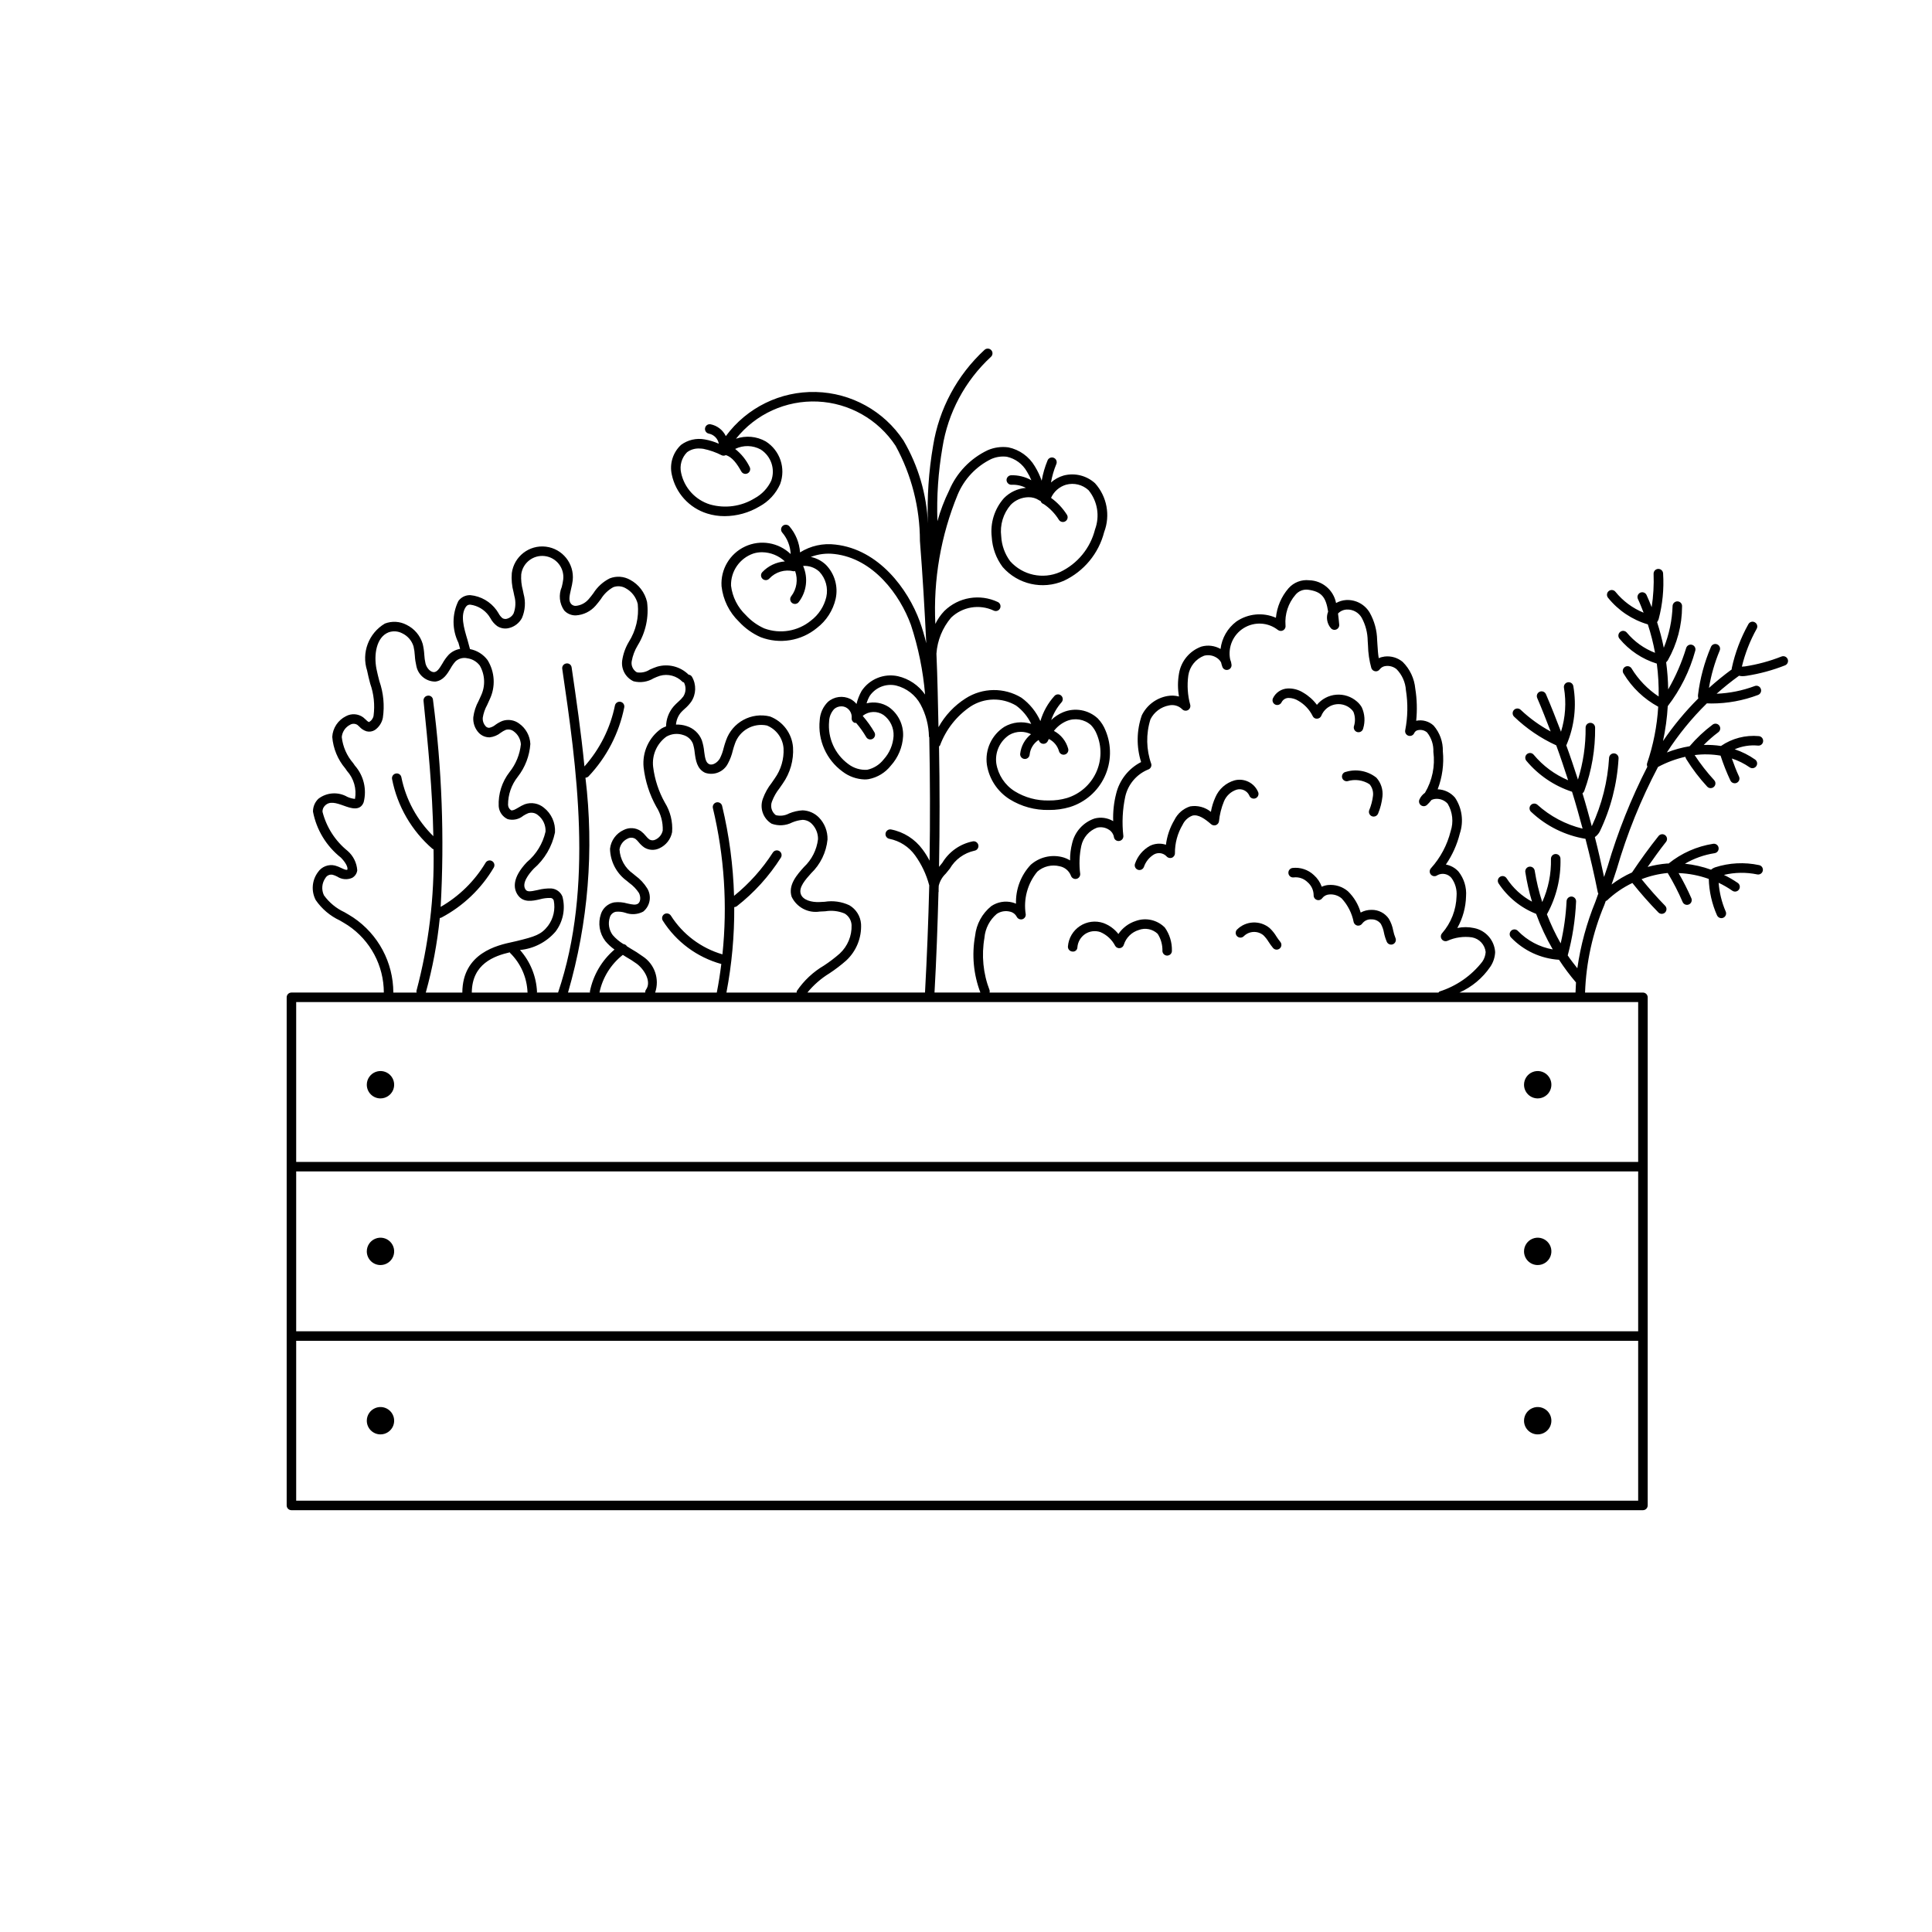 <?xml version="1.0" encoding="UTF-8"?>
<!-- Uploaded to: SVG Repo, www.svgrepo.com, Generator: SVG Repo Mixer Tools -->
<svg fill="#000000" width="800px" height="800px" version="1.1" viewBox="144 144 512 512" xmlns="http://www.w3.org/2000/svg">
 <g>
  <path d="m244.83 435.09c1.465 0 2.789-0.887 3.352-2.238 0.559-1.355 0.25-2.918-0.789-3.953-1.035-1.039-2.594-1.348-3.949-0.785-1.355 0.559-2.238 1.883-2.238 3.348 0 0.965 0.383 1.887 1.062 2.566 0.68 0.68 1.602 1.062 2.562 1.062z"/>
  <path d="m244.83 479.25c1.465 0 2.789-0.883 3.352-2.238 0.559-1.352 0.25-2.914-0.789-3.949-1.035-1.039-2.594-1.348-3.949-0.785-1.355 0.559-2.238 1.883-2.238 3.348 0 0.961 0.383 1.883 1.062 2.566 0.68 0.68 1.602 1.059 2.562 1.059z"/>
  <path d="m244.83 524.13c1.465 0 2.789-0.883 3.352-2.238 0.559-1.355 0.25-2.914-0.789-3.953-1.035-1.035-2.594-1.348-3.949-0.785-1.355 0.562-2.238 1.883-2.238 3.352 0 0.961 0.383 1.883 1.062 2.562 0.68 0.68 1.602 1.062 2.562 1.062z"/>
  <path d="m551.51 435.09c1.465 0 2.789-0.887 3.348-2.238 0.562-1.355 0.254-2.918-0.785-3.953-1.035-1.039-2.598-1.348-3.953-0.785-1.352 0.559-2.238 1.883-2.238 3.348 0 0.965 0.383 1.887 1.062 2.566 0.68 0.68 1.602 1.062 2.566 1.062z"/>
  <path d="m551.51 479.25c1.465 0 2.789-0.883 3.348-2.238 0.562-1.352 0.254-2.914-0.785-3.949-1.035-1.039-2.598-1.348-3.953-0.785-1.352 0.559-2.238 1.883-2.238 3.348 0 0.961 0.383 1.883 1.062 2.566 0.68 0.68 1.602 1.059 2.566 1.059z"/>
  <path d="m551.51 524.13c1.465 0 2.789-0.883 3.348-2.238 0.562-1.355 0.254-2.914-0.785-3.953-1.035-1.035-2.598-1.348-3.953-0.785-1.352 0.562-2.238 1.883-2.238 3.352 0 0.961 0.383 1.883 1.062 2.562 0.68 0.68 1.602 1.062 2.566 1.062z"/>
  <path d="m616.12 317.98c-3.109 1.23-6.348 2.109-9.656 2.621-0.281 0.035-0.566 0.059-0.852 0.066 0.848-3.508 2.168-6.883 3.926-10.031 0.34-0.605 0.125-1.371-0.48-1.711-0.289-0.172-0.637-0.215-0.961-0.125-0.32 0.094-0.594 0.309-0.754 0.605-2.051 3.668-3.543 7.625-4.422 11.734-0.008 0.086-0.004 0.172 0.008 0.258-2.094 1.535-4.109 3.176-6.039 4.914 0.562-3.398 1.516-6.719 2.844-9.895 0.273-0.641-0.02-1.379-0.66-1.652-0.637-0.277-1.379 0.02-1.652 0.66-1.742 4.082-2.902 8.387-3.438 12.793-0.02 0.297 0.012 0.59 0.086 0.871-3.469 3.465-6.602 7.25-9.359 11.301 0.66-3.047 1.082-6.141 1.262-9.254 3.352-4.363 5.824-9.336 7.277-14.645 0.219-0.656-0.133-1.367-0.789-1.59-0.656-0.223-1.367 0.129-1.594 0.781-1.168 3.848-2.773 7.543-4.781 11.023-0.039-2.406-0.219-4.805-0.539-7.191 0.16-0.152 0.309-0.324 0.438-0.512 2.469-4.352 3.769-9.266 3.777-14.27 0.027-0.336-0.078-0.664-0.293-0.922-0.215-0.254-0.523-0.41-0.859-0.438-0.688-0.039-1.285 0.469-1.355 1.152-0.117 3.824-0.91 7.598-2.336 11.148-0.461-2.293-1.051-4.562-1.773-6.785 0.168-0.238 0.305-0.496 0.402-0.77 1.047-3.941 1.449-8.031 1.191-12.102-0.008-0.691-0.57-1.246-1.258-1.246h-0.016c-0.336 0.004-0.652 0.141-0.887 0.379-0.234 0.242-0.363 0.562-0.359 0.898 0.113 2.969-0.059 5.938-0.512 8.875-0.438-1.09-0.855-2.188-1.363-3.25-0.297-0.625-1.051-0.891-1.676-0.594-0.629 0.301-0.895 1.051-0.598 1.68 0.562 1.184 1.027 2.406 1.504 3.625l0.004-0.004c-2.918-1.188-5.488-3.094-7.469-5.543-0.438-0.543-1.23-0.629-1.773-0.195-0.543 0.434-0.629 1.227-0.195 1.77 2.715 3.375 6.394 5.84 10.551 7.062 0.805 2.469 1.445 4.984 1.91 7.535-2.91-1.121-5.484-2.965-7.481-5.356-0.445-0.539-1.238-0.617-1.777-0.172-0.539 0.441-0.617 1.238-0.172 1.773 2.586 3.121 6.027 5.418 9.898 6.617 0.379 2.891 0.543 5.801 0.492 8.715-2.934-1.938-5.398-4.5-7.223-7.504-0.402-0.566-1.188-0.703-1.758-0.301-0.566 0.402-0.703 1.191-0.301 1.758 2.223 3.684 5.387 6.703 9.164 8.754-0.305 5.106-1.297 10.148-2.945 14.992-0.09 0.297-0.062 0.617 0.074 0.895-4.32 8.449-7.84 17.277-10.523 26.375-0.328 1.027-0.641 1.918-0.957 2.859-0.754-3.539-1.535-7.066-2.441-10.574 0.543-0.379 0.988-0.879 1.297-1.461 2.91-6.051 4.602-12.613 4.981-19.316 0.082-0.688-0.41-1.316-1.102-1.398-0.691-0.078-1.316 0.414-1.398 1.105-0.367 6.297-1.922 12.473-4.59 18.191-0.789-2.918-1.574-5.836-2.465-8.719v-0.004c0.215-0.148 0.379-0.359 0.469-0.605 1.977-5.387 2.949-11.09 2.879-16.824-0.012-0.691-0.57-1.246-1.262-1.246h-0.016c-0.332 0.004-0.652 0.141-0.887 0.379-0.23 0.238-0.359 0.562-0.355 0.895 0.051 4.668-0.637 9.316-2.027 13.773-0.992-3.055-2.004-6.106-3.109-9.121 0.023-0.043 0.07-0.062 0.09-0.105h-0.004c2.086-4.906 2.707-10.309 1.793-15.562-0.129-0.68-0.781-1.129-1.461-1.004-0.68 0.121-1.133 0.766-1.02 1.449 0.66 3.891 0.391 7.887-0.781 11.656-1.281-3.336-2.574-6.668-3.992-9.945-0.277-0.641-1.02-0.934-1.656-0.656-0.641 0.277-0.934 1.02-0.656 1.66 1.266 2.922 2.41 5.902 3.562 8.875h0.004c-2.891-1.559-5.559-3.488-7.945-5.742-0.5-0.484-1.297-0.469-1.781 0.031-0.48 0.5-0.469 1.297 0.031 1.781 3.266 3.148 7.043 5.719 11.168 7.602 1.133 3.055 2.137 6.152 3.152 9.246-3.539-1.488-6.668-3.809-9.125-6.758-0.441-0.539-1.234-0.617-1.77-0.176-0.539 0.438-0.617 1.23-0.18 1.77 3.188 3.824 7.383 6.672 12.113 8.215 1.016 3.234 1.91 6.508 2.797 9.781-4.481-1.086-8.617-3.281-12.031-6.379-0.547-0.43-1.34-0.328-1.766 0.219-0.426 0.551-0.328 1.34 0.223 1.77 3.969 3.727 8.961 6.195 14.336 7.086 1.223 4.723 2.336 9.473 3.281 14.254 0.02 0.09 0.098 0.141 0.133 0.219-0.262 0.727-0.531 1.492-0.781 2.184-2.316 5.664-3.926 11.59-4.789 17.648-0.871-1.121-1.762-2.219-2.547-3.406 1.258-4.668 2-9.461 2.215-14.293 0.027-0.695-0.512-1.281-1.207-1.312-0.688-0.012-1.266 0.52-1.312 1.207-0.184 3.773-0.707 7.527-1.562 11.211-1.414-2.484-2.637-5.074-3.664-7.742 0.023-0.035 0.062-0.051 0.082-0.086 2.453-4.481 3.668-9.531 3.523-14.637-0.02-0.68-0.578-1.223-1.258-1.223h-0.035c-0.336 0.008-0.652 0.148-0.879 0.391-0.23 0.242-0.355 0.566-0.348 0.902 0.098 3.938-0.691 7.848-2.309 11.438-0.879-2.715-1.547-5.492-1.996-8.309-0.047-0.332-0.227-0.633-0.496-0.832-0.27-0.199-0.609-0.285-0.941-0.234-0.332 0.051-0.629 0.234-0.828 0.508-0.195 0.27-0.277 0.609-0.223 0.941 0.406 2.644 1 5.258 1.773 7.82-2.731-1.477-5.047-3.609-6.742-6.207-0.379-0.582-1.156-0.75-1.742-0.371-0.586 0.375-0.75 1.156-0.375 1.738 2.406 3.652 5.883 6.473 9.949 8.074 1.195 3.266 2.668 6.418 4.41 9.426-3.519-0.621-6.754-2.34-9.238-4.906-0.227-0.246-0.547-0.391-0.879-0.398-0.336-0.012-0.66 0.113-0.902 0.344-0.246 0.23-0.387 0.547-0.395 0.883-0.008 0.336 0.117 0.66 0.348 0.902 3.348 3.504 7.894 5.617 12.73 5.918 1.367 2.098 2.867 4.106 4.496 6.004-0.059 0.855-0.098 1.754-0.129 2.68h-30.758c3.316-1.477 6.156-3.852 8.195-6.859 0.766-1.141 1.207-2.473 1.266-3.848-0.191-3.144-2.481-5.766-5.574-6.379-1.465-0.32-2.981-0.328-4.449-0.02 1.441-2.574 2.238-5.461 2.312-8.41 0.18-2.352-0.531-4.688-1.996-6.539-0.879-0.973-2.059-1.629-3.348-1.867 1.715-2.504 2.969-5.289 3.699-8.234 1.062-3.188 0.594-6.688-1.27-9.484-1.152-1.359-2.824-2.168-4.606-2.219 1.234-3.211 1.703-6.668 1.371-10.09 0.062-2.488-0.805-4.91-2.434-6.789-1.242-1.16-2.969-1.637-4.629-1.285 0.289-2.836 0.211-5.699-0.242-8.516-0.246-2.68-1.426-5.184-3.332-7.082-1.336-1.117-3.078-1.633-4.809-1.422-0.535 0.066-1.055 0.211-1.543 0.434-0.188-1.133-0.262-2.316-0.34-3.543l-0.082-1.25c-0.043-2.555-0.723-5.055-1.977-7.281-1.301-2.203-3.723-3.488-6.273-3.336-0.93 0.062-1.828 0.336-2.637 0.793-0.664-3.43-3.621-5.941-7.117-6.035-2.055-0.223-4.09 0.559-5.465 2.106-1.91 2.195-3.086 4.938-3.359 7.836-3.43-1.5-7.394-1.125-10.48 0.996-2.332 1.75-3.844 4.375-4.191 7.269-1.539-0.883-3.367-1.109-5.074-0.629-3.129 1.129-5.402 3.863-5.941 7.148-0.359 2.012-0.359 4.074 0 6.086-1-0.27-2.047-0.316-3.066-0.133-2.953 0.523-5.481 2.43-6.793 5.125-1.391 4-1.453 8.34-0.184 12.375-3.328 1.703-5.746 4.777-6.617 8.414-0.605 2.367-0.867 4.805-0.777 7.246-1.492-0.895-3.285-1.145-4.969-0.691-2.965 1.012-5.199 3.484-5.91 6.539-0.383 1.484-0.57 3.019-0.551 4.555-0.664-0.41-1.391-0.711-2.148-0.895-2.93-0.711-6.019 0.055-8.277 2.051-2.617 2.789-4.019 6.5-3.906 10.32-0.309-0.141-0.633-0.254-0.965-0.34-1.91-0.484-3.941-0.133-5.578 0.973-2.426 1.953-3.969 4.797-4.297 7.894-0.906 5.039-0.422 10.23 1.402 15.016h-12.156c0.5-8.84 0.816-17.711 1.051-26.59 0-0.051 0.047-0.09 0.039-0.141h0.004c-0.016-0.242-0.02-0.48-0.008-0.723 0.008-0.289 0.027-0.574 0.035-0.859 0.301-1.223 0.945-2.328 1.855-3.195 0.34-0.402 0.699-0.836 1.082-1.328 1.41-2.422 3.766-4.141 6.5-4.746 0.688-0.098 1.168-0.734 1.074-1.422-0.109-0.688-0.742-1.164-1.43-1.074-3.394 0.66-6.352 2.731-8.133 5.699-0.309 0.391-0.594 0.734-0.871 1.07 0.199-10.633 0.199-21.273 0-31.922 0.082-0.098 0.207-0.137 0.258-0.258 1.555-4.203 4.391-7.812 8.102-10.324 3.648-2.356 8.316-2.453 12.055-0.246 1.723 1.262 3.102 2.934 4.012 4.867-2.367-0.766-4.949-0.488-7.102 0.758-3.371 2.148-5.188 6.062-4.644 10.027 0.586 3.785 2.781 7.129 6.019 9.176 3.113 1.934 6.723 2.922 10.391 2.844h0.035c1.879 0.023 3.754-0.238 5.559-0.777 4.059-1.262 7.402-4.18 9.199-8.031 1.801-3.852 1.895-8.285 0.258-12.211-0.469-1.207-1.172-2.309-2.074-3.242-2.481-2.301-6.078-2.941-9.203-1.637-1.164 0.492-2.227 1.191-3.141 2.066 0.605-1.723 1.531-3.316 2.731-4.691 0.473-0.512 0.438-1.309-0.078-1.781-0.512-0.469-1.309-0.434-1.781 0.078-1.734 1.918-3.012 4.199-3.734 6.68-1.105-2.477-2.84-4.621-5.035-6.211-4.555-2.758-10.277-2.688-14.762 0.176-2.996 1.902-5.469 4.523-7.195 7.625l-0.016-0.125c-0.148-6.449-0.254-12.902-0.543-19.344v0.004c0.246-3.519 1.609-6.863 3.891-9.551 3.012-2.891 7.488-3.637 11.273-1.875 0.621 0.309 1.379 0.059 1.688-0.566 0.309-0.621 0.055-1.375-0.566-1.688-4.754-2.262-10.418-1.324-14.184 2.359-0.973 1.016-1.777 2.176-2.391 3.438-0.566-11.715 1.453-23.41 5.918-34.258 1.719-4.125 4.879-7.481 8.891-9.441 1.305-0.574 2.738-0.785 4.152-0.605 2.238 0.5 4.164 1.922 5.297 3.918 0.461 0.734 0.859 1.504 1.188 2.305-1.641-0.922-3.508-1.379-5.391-1.316-0.695 0.047-1.223 0.645-1.184 1.336 0.062 0.688 0.648 1.207 1.34 1.184 1.312-0.07 2.621 0.215 3.789 0.82-2.211 0.176-4.281 1.152-5.832 2.742-2.488 2.816-3.66 6.562-3.219 10.297 0.16 2.875 1.168 5.641 2.898 7.945 4.035 4.609 10.59 6.082 16.207 3.641 5.312-2.492 9.234-7.231 10.688-12.914 1.676-4.422 0.746-9.406-2.41-12.926-2.25-2.055-5.391-2.832-8.336-2.055-1.238 0.359-2.383 0.988-3.352 1.844 0.293-1.672 0.77-3.309 1.418-4.875 0.273-0.641-0.02-1.379-0.66-1.656-0.637-0.273-1.379 0.023-1.652 0.66-0.723 1.738-1.246 3.547-1.57 5.402-0.461-1.324-1.062-2.598-1.797-3.793-1.52-2.602-4.074-4.434-7.023-5.047-1.871-0.254-3.773 0.008-5.5 0.762-4.59 2.184-8.215 5.973-10.195 10.652-1.285 2.617-2.328 5.348-3.117 8.156-0.223-6.535 0.223-13.07 1.332-19.512 1.457-9.215 5.969-17.672 12.816-24.012 0.258-0.211 0.418-0.52 0.445-0.855 0.031-0.332-0.074-0.664-0.293-0.918-0.215-0.258-0.523-0.414-0.859-0.441-0.332-0.027-0.664 0.082-0.918 0.297-7.289 6.707-12.102 15.676-13.664 25.457-1.172 6.805-1.633 13.715-1.375 20.617-0.328-7.754-2.547-15.305-6.465-22-5.176-7.832-13.852-12.641-23.234-12.875-9.383-0.234-18.289 4.133-23.852 11.695-0.789-1.637-2.305-2.801-4.09-3.144-0.684-0.098-1.316 0.371-1.422 1.055s0.359 1.32 1.039 1.434c1.332 0.273 2.363 1.332 2.609 2.668-1.195-0.527-2.445-0.91-3.731-1.137-2.199-0.41-4.473 0.113-6.273 1.445-2.152 1.996-3.086 4.981-2.461 7.848 1.016 4.902 4.613 8.867 9.395 10.348 1.5 0.469 3.062 0.699 4.633 0.691 3.238-0.016 6.41-0.898 9.191-2.555 2.441-1.312 4.371-3.398 5.496-5.93 1.562-4.199-0.023-8.918-3.805-11.316-2.406-1.363-5.281-1.625-7.894-0.715 5.219-6.559 13.258-10.223 21.629-9.852 8.371 0.371 16.059 4.734 20.672 11.727 4.227 7.734 6.445 16.402 6.449 25.215 0.711 9.012 1.242 18.055 1.68 27.109-0.465-1.949-1.035-3.875-1.711-5.762-3.144-8.605-10.883-19.109-22.367-20.387-3.269-0.414-6.582 0.32-9.375 2.074-0.168-2.547-1.156-4.969-2.816-6.906-0.457-0.523-1.254-0.578-1.777-0.125-0.523 0.457-0.578 1.254-0.121 1.777 1.359 1.59 2.144 3.598 2.227 5.688-3.231-3.09-8.023-3.883-12.074-1.996s-6.531 6.062-6.242 10.523c0.395 3.578 2.031 6.906 4.625 9.402 1.617 1.75 3.574 3.152 5.758 4.113 2.473 0.941 5.152 1.215 7.769 0.785 2.613-0.426 5.066-1.539 7.113-3.223 2.508-1.914 4.266-4.648 4.973-7.723 0.715-3.238-0.242-6.621-2.555-9.004-1.117-1.07-2.516-1.801-4.031-2.106 1.988-0.766 4.133-1.035 6.25-0.781 10.336 1.156 17.383 10.824 20.27 18.754h0.004c1.973 5.996 3.238 12.199 3.766 18.492-1.719-2.457-4.285-4.191-7.207-4.863-3.699-0.797-7.512 0.75-9.613 3.902-0.609 1.082-1.066 2.246-1.352 3.457-0.449-0.547-1.004-0.996-1.629-1.324-1.961-0.965-4.309-0.66-5.953 0.777-1.301 1.289-2.074 3.019-2.172 4.848-0.551 5.301 1.762 10.5 6.074 13.637 1.676 1.277 3.715 2 5.824 2.066 0.352 0.004 0.703-0.023 1.051-0.078 2.336-0.438 4.434-1.711 5.902-3.582 1.938-2.148 3.086-4.894 3.246-7.781 0.141-3.066-1.293-5.988-3.801-7.754-1.734-1.133-3.867-1.484-5.879-0.973 0.199-0.695 0.48-1.359 0.844-1.984 1.547-2.25 4.301-3.332 6.965-2.742 2.769 0.688 5.125 2.504 6.492 5.008 1.414 2.629 2.18 5.562 2.231 8.547 0.004 0.066 0.07 0.098 0.086 0.16 0.219 10.906 0.242 21.809 0.078 32.707-0.527-1.031-1.145-2.019-1.84-2.949-2.019-2.769-5.012-4.676-8.379-5.328-0.688-0.109-1.336 0.355-1.445 1.043-0.113 0.688 0.355 1.336 1.043 1.445 2.731 0.551 5.156 2.117 6.781 4.379 1.715 2.379 2.981 5.051 3.731 7.883l0.023 0.031v0.062c-0.23 9.48-0.605 18.938-1.125 28.379h-31.164c1.641-2.008 3.609-3.727 5.82-5.082 1.559-1.027 3.043-2.156 4.445-3.387 2.691-2.488 4.137-6.043 3.949-9.707-0.148-2.055-1.301-3.906-3.082-4.949-2.039-0.965-4.328-1.289-6.555-0.93-0.469 0.031-0.93 0.055-1.391 0.07-2.016 0.09-4.414-0.477-4.953-2.168-0.566-1.762 1.266-3.797 2.731-5.434h-0.004c2.484-2.375 4.035-5.562 4.371-8.984 0.051-2.16-0.762-4.25-2.262-5.805-1.148-1.172-2.699-1.855-4.34-1.914-1.234 0.07-2.449 0.352-3.59 0.828-1.074 0.586-2.328 0.746-3.516 0.445-1.117-0.848-1.527-2.34-1-3.641 0.469-1.25 1.133-2.418 1.965-3.465 0.297-0.418 0.59-0.832 0.871-1.254 1.977-2.801 2.938-6.191 2.731-9.613-0.289-3.672-2.66-6.852-6.098-8.172-4.93-1.215-9.977 1.52-11.648 6.312-0.254 0.664-0.449 1.359-0.641 2.047-0.223 0.973-0.566 1.914-1.023 2.805-0.605 1.035-1.918 1.895-2.82 1.465-0.871-0.398-1.078-1.523-1.32-3.34h0.004c-0.098-1.023-0.309-2.031-0.629-3.008-0.707-1.797-2.195-3.176-4.043-3.746-0.906-0.297-1.852-0.426-2.805-0.391 0.098-1.164 0.547-2.269 1.289-3.172 0.32-0.355 0.664-0.688 1.023-1.004 0.645-0.547 1.219-1.172 1.715-1.855 1.34-1.992 1.418-4.574 0.207-6.648-0.195-0.312-0.523-0.516-0.895-0.555-2.191-2.164-5.383-2.969-8.34-2.106-0.66 0.223-1.309 0.48-1.941 0.773-1.008 0.656-2.219 0.914-3.406 0.727-1.016-0.582-1.57-1.734-1.391-2.891 0.262-1.512 0.809-2.961 1.605-4.266 2.117-3.438 2.988-7.496 2.473-11.496-0.574-2.504-2.203-4.641-4.469-5.859-1.652-0.941-3.641-1.086-5.41-0.398-1.789 0.891-3.297 2.262-4.356 3.957-0.414 0.551-0.828 1.102-1.277 1.605l-0.004-0.004c-0.855 0.996-2.062 1.617-3.367 1.734h-0.008c-0.457 0.023-0.902-0.16-1.215-0.496-0.719-0.793-0.496-2.016-0.043-3.945v-0.004c0.199-0.766 0.348-1.543 0.449-2.324 0.461-4.422-2.715-8.398-7.129-8.922-4.414-0.523-8.434 2.598-9.016 7.008-0.137 1.703 0.02 3.418 0.469 5.066l0.195 0.949c0.445 1.559 0.371 3.219-0.211 4.727-0.363 0.664-0.984 1.152-1.711 1.352-0.41 0.121-0.852 0.066-1.215-0.148-0.441-0.367-0.801-0.82-1.059-1.336-0.164-0.266-0.324-0.531-0.508-0.781-1.629-2.254-4.144-3.707-6.914-3.984h-0.031 0.004c-1.254-0.047-2.449 0.535-3.18 1.555-1.707 3.496-1.699 7.59 0.023 11.078 0.164 0.547 0.289 1.066 0.438 1.602l0.004 0.004c-1.137 0.188-2.184 0.723-3.004 1.527-0.66 0.711-1.227 1.504-1.691 2.356-0.812 1.348-1.363 2.176-2.184 2.277-1 0.035-1.965-1.066-2.281-2.25h-0.004c-0.18-0.781-0.289-1.578-0.332-2.379-0.055-0.961-0.195-1.91-0.418-2.844-0.652-2.211-2.203-4.047-4.273-5.059-1.781-0.938-3.879-1.059-5.754-0.34-4.293 2.539-6.25 7.715-4.711 12.457 0.223 1.145 0.516 2.293 0.816 3.438v0.004c0.973 2.738 1.277 5.664 0.898 8.543-0.133 0.723-0.59 1.34-1.242 1.668-0.289-0.145-0.547-0.344-0.758-0.59-0.234-0.234-0.484-0.457-0.746-0.664-1.34-0.977-3.121-1.098-4.574-0.305-2.106 1.043-3.492 3.133-3.629 5.477 0.246 3.09 1.461 6.023 3.469 8.383l0.43 0.629c1.82 2.016 2.606 4.758 2.129 7.43-0.703-0.07-1.391-0.254-2.035-0.547-2.418-1.395-5.441-1.199-7.656 0.5-0.934 0.887-1.453 2.125-1.441 3.414 0.914 4.812 3.535 9.133 7.375 12.172 1.254 1.266 1.93 2.547 1.738 3.207-0.305 0.172-0.832-0.074-1.617-0.441h-0.004c-0.527-0.27-1.082-0.484-1.652-0.645-1.742-0.426-3.559 0.285-4.551 1.781-1.582 2.144-1.797 5.008-0.562 7.367 1.609 2.336 3.809 4.199 6.379 5.398 0.738 0.434 1.477 0.859 2.18 1.32 5.926 3.981 9.48 10.648 9.488 17.789h-24.484c-0.695 0-1.262 0.566-1.262 1.258v134.66c0 0.695 0.566 1.262 1.262 1.262h358.16c0.695 0 1.258-0.566 1.262-1.262v-134.65c-0.004-0.695-0.566-1.262-1.262-1.262h-15.34c0.281-7.988 2.012-15.855 5.113-23.223 0.121-0.332 0.254-0.711 0.375-1.051 0.102-0.055 0.227-0.043 0.312-0.125 1.988-1.895 4.266-3.461 6.742-4.644 2.16 2.715 4.457 5.32 6.887 7.805 0.234 0.242 0.562 0.379 0.898 0.379 0.508 0 0.965-0.305 1.16-0.773 0.199-0.465 0.094-1.004-0.258-1.367-2.188-2.231-4.273-4.609-6.254-7.051 2.223-0.863 4.555-1.414 6.93-1.641 1.492 2.469 2.812 5.035 3.953 7.684 0.273 0.637 1.016 0.934 1.652 0.656 0.641-0.273 0.934-1.012 0.66-1.652-1-2.281-2.125-4.508-3.379-6.66 2.727 0.098 5.426 0.621 7.996 1.547 0.094 3.328 0.836 6.606 2.188 9.652 0.203 0.449 0.652 0.742 1.145 0.742 0.18 0 0.355-0.039 0.52-0.113 0.305-0.137 0.543-0.391 0.66-0.703 0.117-0.309 0.105-0.656-0.031-0.961-1.039-2.41-1.668-4.981-1.867-7.598 1.266 0.602 2.481 1.305 3.629 2.106 0.566 0.398 1.348 0.262 1.75-0.305 0.398-0.562 0.27-1.348-0.293-1.75-1.172-0.805-2.402-1.52-3.684-2.137 2.891-0.691 5.894-0.734 8.805-0.133 0.68 0.148 1.348-0.285 1.496-0.965 0.145-0.676-0.285-1.348-0.965-1.492-3.894-0.84-7.941-0.633-11.727 0.602-0.375 0.133-0.723 0.34-1.023 0.605-2.234-0.805-4.559-1.336-6.922-1.582 2.422-1.414 5.086-2.363 7.859-2.789 0.332-0.051 0.633-0.23 0.832-0.5 0.199-0.27 0.281-0.609 0.23-0.941-0.051-0.332-0.23-0.629-0.504-0.828-0.273-0.195-0.613-0.277-0.945-0.223-4.32 0.676-8.391 2.481-11.797 5.227-0.129 0.008-0.258-0.016-0.387-0.004-1.75 0.141-3.481 0.449-5.172 0.91 1.586-2.238 3.16-4.492 4.863-6.625 0.438-0.543 0.348-1.336-0.195-1.77-0.543-0.434-1.336-0.348-1.77 0.195-2.477 3.098-4.82 6.356-7.035 9.656-1.918 0.863-3.738 1.938-5.418 3.203 0.449-1.301 0.902-2.613 1.367-4.078v0.004c2.723-9.371 6.387-18.445 10.934-27.078 2.277-1.219 4.711-2.125 7.231-2.699 0.078 0.238 0.18 0.469 0.305 0.684 1.598 2.578 3.441 4.996 5.5 7.223 0.238 0.258 0.574 0.406 0.926 0.402 0.5 0 0.953-0.297 1.156-0.754 0.199-0.461 0.109-0.992-0.23-1.359-1.906-2.07-3.637-4.297-5.18-6.648 2.285-0.293 4.602-0.242 6.871 0.148 0.73 2.254 1.605 4.461 2.613 6.606 0.207 0.441 0.648 0.719 1.137 0.719 0.188 0 0.371-0.039 0.539-0.121 0.305-0.145 0.535-0.402 0.648-0.715 0.109-0.316 0.094-0.664-0.051-0.965-0.73-1.543-1.312-3.16-1.898-4.766 1.68 0.543 3.269 1.332 4.723 2.34 0.562 0.398 1.344 0.266 1.746-0.297 0.402-0.559 0.277-1.34-0.281-1.75-1.664-1.176-3.496-2.098-5.43-2.734 1.938-0.84 4.051-1.176 6.152-0.98 0.336 0.043 0.672-0.055 0.934-0.266 0.262-0.215 0.422-0.523 0.449-0.859 0.07-0.691-0.434-1.309-1.125-1.383-3.551-0.332-7.106 0.59-10.047 2.609-1.508-0.23-3.035-0.32-4.562-0.273 1.199-1.215 2.488-2.34 3.852-3.363 0.562-0.414 0.68-1.203 0.266-1.762-0.41-0.559-1.199-0.68-1.758-0.266-2.242 1.68-4.293 3.602-6.106 5.734-2.062 0.34-4.086 0.895-6.031 1.652 3.039-4.719 6.594-9.082 10.602-13.016 0.414 0.016 0.828 0.035 1.238 0.035 4.211-0.004 8.391-0.77 12.328-2.262 0.312-0.121 0.566-0.359 0.703-0.664 0.137-0.305 0.145-0.648 0.027-0.961-0.113-0.316-0.352-0.57-0.66-0.711-0.305-0.137-0.652-0.145-0.965-0.02-3.234 1.211-6.641 1.895-10.09 2.035 1.898-1.691 3.883-3.281 5.941-4.769 0.27 0.062 0.547 0.102 0.824 0.117 0.391 0 0.781-0.035 1.164-0.102 3.492-0.539 6.914-1.469 10.199-2.766 0.648-0.254 0.965-0.988 0.711-1.633-0.258-0.648-0.988-0.965-1.637-0.711zm-189.47 17.113c2.191-0.922 4.715-0.504 6.488 1.078 0.668 0.703 1.188 1.527 1.531 2.43 1.363 3.273 1.285 6.965-0.215 10.176-1.5 3.211-4.285 5.641-7.668 6.695-1.559 0.461-3.184 0.684-4.809 0.66h-0.035c-3.176 0.078-6.309-0.766-9.016-2.43-2.621-1.637-4.406-4.328-4.894-7.383-0.402-2.965 0.934-5.902 3.434-7.551 0.941-0.551 2.012-0.836 3.102-0.828 0.922 0.008 1.828 0.223 2.656 0.625-1.605 1.285-2.637 3.156-2.867 5.203-0.059 0.691 0.453 1.301 1.145 1.363l0.109 0.004c0.652 0 1.199-0.5 1.254-1.152 0.164-1.574 1.027-2.992 2.348-3.867 0.035 0.039 0.07 0.074 0.113 0.109 0.105 0.367 0.375 0.664 0.727 0.805 0.645 0.258 1.375-0.051 1.645-0.688 0.074-0.18 0.18-0.332 0.262-0.504 1.309 0.648 2.285 1.82 2.684 3.227 0.145 0.555 0.648 0.941 1.223 0.941 0.105 0 0.211-0.012 0.312-0.039 0.676-0.172 1.078-0.859 0.906-1.535-0.555-2.031-1.926-3.746-3.785-4.734 0.875-1.141 2.031-2.039 3.352-2.606zm-0.113-62.648v0.004c2.102-0.562 4.344-0.012 5.945 1.465 2.379 2.914 3.027 6.871 1.711 10.395-1.242 4.953-4.637 9.094-9.25 11.281-4.57 2.019-9.922 0.859-13.246-2.871-1.418-1.918-2.242-4.207-2.363-6.59-0.383-3.012 0.531-6.047 2.519-8.348 1.242-1.27 2.938-1.996 4.715-2.012 1-0.02 1.977 0.266 2.812 0.816 0.117 0.082 0.246 0.141 0.387 0.176 0.121 0.402 0.438 0.715 0.84 0.836 1.609 1.082 2.973 2.492 3.996 4.141 0.363 0.59 1.141 0.777 1.734 0.41 0.59-0.363 0.777-1.137 0.41-1.73-1.105-1.746-2.535-3.266-4.211-4.477 0.762-1.695 2.223-2.969 4-3.492zm-80.91-9.305c2.727 1.766 3.875 5.18 2.769 8.234-0.934 2-2.488 3.641-4.43 4.688-3.531 2.164-7.805 2.754-11.789 1.629-3.891-1.188-6.828-4.394-7.672-8.371-0.449-1.969 0.145-4.031 1.566-5.465 0.922-0.688 2.051-1.039 3.203-0.996 0.371 0 0.738 0.027 1.105 0.082 1.715 0.352 3.371 0.934 4.93 1.734 0.336 0.133 0.715 0.113 1.035-0.059 1.703 0.473 3.031 2.371 4.102 4.32v-0.004c0.219 0.406 0.645 0.656 1.102 0.656 0.211 0 0.422-0.055 0.605-0.16 0.293-0.156 0.512-0.43 0.605-0.75 0.09-0.32 0.055-0.664-0.109-0.957-0.902-1.848-2.211-3.469-3.828-4.742 2.156-1.066 4.699-1.008 6.805 0.16zm15.512 32.375 0.004-0.004c1.68 1.793 2.371 4.297 1.84 6.695-0.59 2.5-2.035 4.711-4.078 6.262-3.457 2.828-8.152 3.617-12.348 2.074-1.859-0.828-3.527-2.031-4.902-3.531-2.176-2.062-3.562-4.82-3.922-7.793-0.105-3.836 2.297-7.293 5.93-8.531 0.742-0.23 1.516-0.344 2.297-0.34 2.246 0.027 4.398 0.895 6.039 2.43-2.285 0.176-4.426 1.195-5.996 2.863-0.461 0.516-0.422 1.309 0.094 1.773 0.516 0.469 1.309 0.43 1.777-0.082 1.641-1.77 4.117-2.512 6.465-1.938 0.133 0.031 0.25-0.047 0.379-0.055 0.809 2.246 0.43 4.746-1.016 6.648-0.215 0.258-0.316 0.594-0.285 0.93 0.035 0.336 0.199 0.641 0.461 0.855 0.262 0.211 0.598 0.309 0.934 0.27 0.336-0.035 0.641-0.207 0.848-0.473 2.117-2.742 2.566-6.418 1.176-9.59 1.586-0.109 3.148 0.445 4.309 1.531zm17 37.961c1.77 1.293 2.773 3.387 2.668 5.578-0.145 2.309-1.074 4.5-2.637 6.211-1.086 1.391-2.625 2.359-4.352 2.734-1.816 0.121-3.613-0.43-5.051-1.547-3.547-2.625-5.457-6.918-5.039-11.309 0.043-1.215 0.523-2.371 1.352-3.258 0.523-0.453 1.195-0.699 1.887-0.695 0.43-0.004 0.852 0.098 1.234 0.293 1.008 0.539 1.598 1.629 1.5 2.769-0.066 0.578 0.277 1.129 0.828 1.324 0.113 0.016 0.234 0.016 0.348 0 1.004 1.164 1.898 2.418 2.672 3.746 0.34 0.605 1.105 0.82 1.711 0.48 0.605-0.34 0.82-1.102 0.484-1.711-0.887-1.543-1.926-2.996-3.094-4.336l0.051-0.109c1.59-1.219 3.777-1.289 5.438-0.172zm26.75 58.996c0.223-2.441 1.395-4.695 3.262-6.277 1.031-0.688 2.301-0.906 3.5-0.602 0.766 0.164 1.422 0.66 1.789 1.352 0.27 0.539 0.879 0.816 1.461 0.672 0.586-0.16 0.977-0.707 0.93-1.309-0.645-4.035 0.469-8.152 3.062-11.309 1.621-1.422 3.836-1.957 5.93-1.43 1.359 0.262 2.492 1.211 2.988 2.508 0.203 0.602 0.82 0.961 1.441 0.836s1.055-0.691 1.012-1.324c-0.324-2.481-0.223-5 0.297-7.449 0.488-2.195 2.055-4 4.16-4.797 1.086-0.27 2.238-0.074 3.172 0.547 0.684 0.414 1.156 1.102 1.301 1.891 0.031 0.328 0.199 0.625 0.457 0.832 0.258 0.203 0.586 0.297 0.914 0.254 0.676-0.062 1.176-0.652 1.137-1.328-0.402-3.5-0.227-7.043 0.516-10.488 0.742-3.211 2.996-5.863 6.043-7.117 0.625-0.195 0.992-0.844 0.84-1.484-1.352-3.812-1.43-7.961-0.219-11.824 0.969-1.93 2.789-3.293 4.914-3.684 1.258-0.285 2.574 0.094 3.488 1.004 0.391 0.406 1 0.512 1.504 0.258 0.504-0.266 0.766-0.832 0.645-1.383-0.699-2.543-0.875-5.203-0.516-7.816 0.355-2.371 1.953-4.371 4.191-5.238 1.156-0.297 2.383-0.09 3.375 0.574 0.469 0.301 0.852 0.715 1.117 1.203 0.086 0.395 0.199 0.781 0.336 1.16 0.203 0.609 0.84 0.961 1.465 0.801 0.625-0.137 1.043-0.727 0.969-1.363-0.051-0.484-0.172-0.961-0.363-1.41-0.648-3.25 0.793-6.559 3.613-8.297 2.82-1.738 6.426-1.539 9.035 0.504 0.414 0.32 0.98 0.355 1.43 0.086 0.449-0.273 0.684-0.793 0.59-1.305-0.234-2.945 0.715-5.859 2.641-8.094 0.805-0.984 2.051-1.492 3.312-1.348 3.676 0.492 4.746 2.012 5.344 5.805-0.586 1.457-0.328 3.117 0.672 4.328 0.34 0.453 0.938 0.625 1.465 0.418 0.527-0.203 0.852-0.73 0.801-1.293-0.098-1.023-0.191-2.012-0.316-2.949 0.602-0.637 1.426-1.012 2.301-1.051 1.633-0.078 3.168 0.766 3.977 2.184 1.016 1.875 1.559 3.969 1.586 6.102l0.078 1.227c0.043 2.023 0.34 4.031 0.883 5.981 0.148 0.457 0.543 0.789 1.016 0.863s0.945-0.129 1.215-0.523c0.387-0.504 0.969-0.82 1.598-0.871 1.027-0.121 2.062 0.184 2.859 0.84 1.461 1.5 2.34 3.469 2.477 5.555 0.566 3.527 0.5 7.129-0.188 10.633-0.125 0.641 0.254 1.27 0.879 1.453 0.621 0.184 1.285-0.137 1.527-0.738 0.191-0.41 0.578-0.691 1.027-0.754 0.844-0.176 1.727 0.059 2.371 0.629 1.152 1.457 1.742 3.277 1.66 5.129 0.496 3.766-0.285 7.586-2.227 10.852-0.637 0.449-1.145 1.059-1.465 1.77-0.25 0.547-0.074 1.195 0.414 1.543 0.492 0.352 1.16 0.305 1.598-0.109 0.43-0.402 0.824-0.84 1.188-1.309 0.285-0.133 0.59-0.223 0.902-0.266 1.266-0.156 2.523 0.312 3.375 1.254 1.316 2.203 1.605 4.867 0.793 7.297-0.91 3.652-2.703 7.023-5.223 9.816-0.438 0.484-0.438 1.223 0.008 1.699 0.441 0.48 1.176 0.543 1.691 0.145 1.254-0.684 2.816-0.383 3.727 0.715 1.02 1.391 1.504 3.102 1.363 4.82-0.098 3.633-1.457 7.121-3.848 9.855-0.383 0.438-0.422 1.078-0.09 1.555 0.332 0.477 0.945 0.664 1.484 0.457 2.047-0.926 4.316-1.25 6.539-0.934 1.938 0.352 3.414 1.938 3.629 3.894-0.062 0.922-0.371 1.809-0.898 2.566-2.894 3.711-6.848 6.461-11.336 7.887-0.133 0.059-0.18 0.195-0.281 0.289h-118.96c0.059-0.199 0.062-0.41 0.012-0.609-1.719-4.441-2.188-9.27-1.359-13.957zm-77.27-51.426c0.254 0.797 0.418 1.617 0.492 2.449 0.254 1.914 0.57 4.297 2.766 5.305 2.356 0.805 4.941-0.262 6.047-2.492 0.574-1.07 1-2.215 1.273-3.394 0.172-0.613 0.34-1.23 0.566-1.824v-0.004c1.211-3.519 4.856-5.582 8.496-4.816 2.492 1.02 4.191 3.356 4.391 6.039 0.145 2.844-0.676 5.652-2.328 7.969-0.262 0.398-0.543 0.793-0.816 1.188-0.996 1.254-1.781 2.668-2.328 4.176-0.926 2.484 0.047 5.273 2.312 6.648 1.785 0.652 3.762 0.531 5.453-0.336 0.883-0.375 1.82-0.605 2.773-0.684h0.02c0.953 0.031 1.855 0.445 2.496 1.152 1.016 1.066 1.574 2.488 1.551 3.965-0.336 2.82-1.656 5.438-3.727 7.383-1.801 2.004-4.269 4.742-3.262 7.883 1.34 2.805 4.363 4.398 7.434 3.922 0.48-0.016 0.973-0.043 1.473-0.074 1.73-0.293 3.512-0.09 5.133 0.59 1.082 0.641 1.773 1.781 1.844 3.043 0.105 2.863-1.043 5.633-3.148 7.578-1.316 1.152-2.711 2.211-4.172 3.172-2.863 1.68-5.312 3.977-7.176 6.723-0.078 0.137-0.035 0.285-0.059 0.434h-18.609c1.422-7.465 2.117-15.051 2.07-22.648 0.246-0.008 0.48-0.09 0.684-0.234 4.598-3.59 8.543-7.945 11.668-12.871 0.375-0.586 0.199-1.363-0.387-1.734-0.586-0.375-1.363-0.199-1.738 0.387-2.793 4.348-6.262 8.219-10.277 11.469-0.23-8.031-1.289-16.016-3.16-23.832-0.074-0.328-0.277-0.609-0.562-0.785-0.289-0.176-0.633-0.23-0.957-0.152-0.328 0.078-0.609 0.285-0.781 0.57-0.176 0.289-0.227 0.633-0.148 0.957 3.031 12.68 3.887 25.781 2.527 38.746-5.648-1.648-10.508-5.297-13.664-10.266-0.379-0.578-1.148-0.754-1.738-0.398-0.281 0.18-0.484 0.461-0.559 0.789-0.074 0.324-0.016 0.668 0.16 0.949 3.562 5.621 9.09 9.711 15.504 11.484-0.32 2.539-0.703 5.066-1.199 7.57h-16.336c1.234-3.594-0.145-7.566-3.336-9.629-1.035-0.75-2.113-1.441-3.227-2.07-0.336-0.195-0.633-0.402-0.957-0.602l-0.012-0.055v0.004c-0.207-0.285-0.527-0.469-0.875-0.504-1.07-0.641-2.027-1.445-2.84-2.387-0.996-1.344-1.281-3.086-0.766-4.68 0.215-0.758 0.832-1.336 1.605-1.492 0.84-0.078 1.688 0.012 2.488 0.266 1.555 0.582 3.285 0.473 4.754-0.301 1.852-1.5 2.305-4.141 1.062-6.172-0.812-1.309-1.875-2.453-3.125-3.359l-0.645-0.535c-2.106-1.48-3.418-3.844-3.57-6.41 0.18-1.254 0.984-2.328 2.129-2.859 0.656-0.363 1.453-0.34 2.086 0.059 0.32 0.258 0.609 0.551 0.863 0.875 0.438 0.555 0.957 1.039 1.543 1.438 1.203 0.719 2.688 0.785 3.953 0.176 1.742-0.797 2.996-2.387 3.363-4.269 0.211-2.758-0.465-5.508-1.93-7.852-1.637-2.926-2.688-6.141-3.098-9.469-0.355-3.098 0.98-6.148 3.496-7.988 1.379-0.801 3.035-0.953 4.539-0.422 1.129 0.332 2.047 1.156 2.496 2.246zm-18.559 56.008c0.242 0.145 0.477 0.312 0.719 0.453v0.004c1.031 0.578 2.027 1.215 2.984 1.906 2.016 1.531 3.981 4.773 2.406 6.887v0.004c-0.141 0.219-0.203 0.473-0.184 0.73h-12.121c0.82-3.953 3.016-7.492 6.195-9.984zm-41.543-92.301c0.258-0.363 0.691-0.555 1.133-0.508h0.016c1.949 0.27 3.703 1.32 4.863 2.91 0.148 0.211 0.285 0.434 0.422 0.656h0.004c0.434 0.832 1.051 1.551 1.805 2.109 0.957 0.625 2.133 0.805 3.231 0.492 1.426-0.375 2.629-1.328 3.328-2.625 0.867-2.016 1.027-4.262 0.445-6.379l-0.203-0.984 0.004 0.004c-0.379-1.375-0.527-2.797-0.434-4.219 0.395-3.047 3.168-5.207 6.219-4.848 3.051 0.363 5.242 3.113 4.914 6.168-0.086 0.68-0.215 1.352-0.387 2.016-0.875 2.043-0.637 4.387 0.625 6.215 0.785 0.867 1.91 1.352 3.082 1.324h0.016c2.023-0.117 3.91-1.043 5.242-2.57 0.496-0.555 0.953-1.16 1.41-1.766 0.805-1.316 1.938-2.398 3.285-3.144 1.086-0.402 2.297-0.293 3.293 0.293 1.602 0.875 2.758 2.391 3.184 4.164 0.355 3.531-0.484 7.082-2.387 10.078-0.898 1.516-1.488 3.191-1.742 4.934-0.301 2.289 0.922 4.504 3.016 5.473 1.805 0.461 3.723 0.18 5.316-0.789 0.539-0.254 1.098-0.477 1.664-0.664 2.141-0.609 4.438 0.004 5.988 1.594 0.105 0.113 0.258 0.105 0.391 0.168v0.004c0.609 1.18 0.543 2.598-0.172 3.715-0.395 0.52-0.844 0.992-1.344 1.414-0.43 0.379-0.836 0.781-1.219 1.211-1.27 1.477-1.98 3.356-2.008 5.301-0.434 0.152-0.852 0.344-1.25 0.578-3.309 2.328-5.106 6.258-4.699 10.281 0.422 3.66 1.562 7.203 3.356 10.422 1.195 1.883 1.793 4.086 1.711 6.316-0.227 1.059-0.938 1.949-1.918 2.402-0.496 0.266-1.094 0.262-1.59-0.012-0.363-0.27-0.688-0.586-0.965-0.945-0.379-0.473-0.812-0.902-1.293-1.273-1.363-0.953-3.141-1.07-4.613-0.305-1.98 0.91-3.34 2.785-3.59 4.949 0.062 3.383 1.707 6.535 4.445 8.523l0.68 0.566v-0.004c0.992 0.715 1.848 1.605 2.523 2.629 0.512 0.934 0.516 2.352-0.246 2.859-0.613 0.398-1.461 0.246-2.805-0.055-1.145-0.336-2.34-0.438-3.523-0.289-1.641 0.32-2.981 1.508-3.492 3.098-0.824 2.422-0.391 5.094 1.156 7.129 0.711 0.863 1.535 1.629 2.449 2.269-3.371 2.875-5.668 6.801-6.527 11.145-0.016 0.094 0.051 0.164 0.055 0.254h-5.848c5.363-18.473 6.934-37.844 4.621-56.938 0.305-0.012 0.598-0.137 0.816-0.352 4.809-5.086 8.09-11.422 9.465-18.285 0.133-0.684-0.312-1.344-0.992-1.477-0.684-0.133-1.344 0.312-1.477 0.992-1.223 5.996-4.012 11.562-8.078 16.133-0.902-9.16-2.191-18.008-3.394-26.223-0.039-0.336-0.211-0.641-0.484-0.844-0.27-0.199-0.609-0.281-0.941-0.219-0.332 0.047-0.629 0.223-0.832 0.492-0.199 0.266-0.281 0.602-0.23 0.934 3.762 25.742 8.422 57.742-1.109 85.785h-5.633c0.004-0.055 0.055-0.086 0.055-0.145v0.004c-0.18-4.121-1.773-8.055-4.512-11.137 3.656-0.348 7.035-2.098 9.426-4.883 2-2.644 2.672-6.059 1.824-9.262-0.48-1.215-1.613-2.051-2.918-2.16-1.227-0.043-2.453 0.094-3.641 0.41-2.109 0.473-2.82 0.496-3.246-0.172-1.059-1.633 0.914-4.129 2.184-5.465v-0.004c2.891-2.492 4.875-5.875 5.644-9.613 0.164-2.547-0.945-5.008-2.957-6.574-1.41-1.164-3.328-1.504-5.051-0.895-0.582 0.242-1.145 0.531-1.68 0.867-0.926 0.555-1.531 0.871-1.969 0.715v-0.004c-0.477-0.328-0.766-0.863-0.781-1.441-0.008-2.699 0.906-5.324 2.586-7.438 1.945-2.5 3.102-5.519 3.324-8.68-0.102-2.176-1.211-4.184-2.996-5.43-1.27-0.934-2.914-1.184-4.406-0.676-0.652 0.266-1.27 0.609-1.84 1.023-0.477 0.402-1.051 0.68-1.668 0.801-0.363 0.004-0.711-0.152-0.949-0.426-0.539-0.598-0.812-1.387-0.762-2.191 0.188-1.207 0.586-2.375 1.18-3.441 0.227-0.48 0.453-0.965 0.656-1.453 1.609-3.344 1.398-7.273-0.551-10.43-1.133-1.523-2.797-2.566-4.66-2.918-0.203-0.785-0.406-1.566-0.648-2.387-0.98-3.266-1.992-6.652-0.391-8.883zm11.59 91.621c0.035 0.047 0.023 0.113 0.066 0.156 2.82 2.766 4.477 6.504 4.625 10.453l0.023 0.055h-14.789c0.059-7.672 6-9.711 10.074-10.664zm-41.504-9.23c-0.738-0.488-1.516-0.934-2.293-1.387v-0.004c-2.172-1-4.051-2.543-5.457-4.481-0.719-1.492-0.566-3.254 0.395-4.602 0.391-0.676 1.176-1.016 1.934-0.84 0.414 0.117 0.812 0.277 1.191 0.477 1.172 0.777 2.66 0.906 3.945 0.336 0.746-0.41 1.25-1.148 1.359-1.992-0.133-1.996-1.059-3.856-2.57-5.164-3.277-2.644-5.609-6.285-6.644-10.371-0.02-0.613 0.227-1.207 0.672-1.633 1.23-1.207 2.805-0.754 5.055 0.062 1.691 0.613 4.254 1.531 5.188-0.945l-0.004 0.004c0.879-3.43 0.004-7.074-2.34-9.727l-0.438-0.641c-1.684-1.941-2.738-4.348-3.027-6.898 0.121-1.398 0.957-2.637 2.211-3.273 0.609-0.359 1.375-0.34 1.961 0.059 0.18 0.145 0.348 0.297 0.508 0.461 0.508 0.57 1.164 0.992 1.895 1.219 0.762 0.191 1.566 0.062 2.227-0.363 1.078-0.762 1.824-1.902 2.086-3.195 0.484-3.269 0.172-6.609-0.918-9.73-0.281-1.098-0.566-2.195-0.781-3.285-0.719-3.731-0.035-8.34 3.184-9.645 1.211-0.445 2.555-0.348 3.691 0.266 1.426 0.688 2.5 1.938 2.957 3.453 0.184 0.789 0.297 1.594 0.34 2.402 0.055 0.949 0.195 1.895 0.414 2.824 0.48 2.391 2.586 4.106 5.023 4.094 2.102-0.266 3.129-1.973 4.035-3.484 0.363-0.672 0.805-1.301 1.312-1.871 0.742-0.672 1.734-0.996 2.731-0.891 0.094 0.031 0.195 0.051 0.293 0.055 1.359 0.156 2.59 0.863 3.414 1.953 1.41 2.465 1.52 5.461 0.293 8.02-0.188 0.449-0.398 0.895-0.609 1.34-0.738 1.344-1.215 2.812-1.41 4.332-0.109 1.523 0.422 3.019 1.465 4.133 0.754 0.777 1.797 1.211 2.883 1.191 1.078-0.125 2.102-0.551 2.945-1.234 0.398-0.293 0.832-0.543 1.285-0.738 0.73-0.23 1.527-0.09 2.133 0.379 1.113 0.801 1.809 2.055 1.898 3.426-0.273 2.688-1.312 5.246-2.996 7.359-2.004 2.578-3.027 5.781-2.883 9.043 0.102 1.496 1.016 2.812 2.375 3.438 1.449 0.395 2.996 0.059 4.152-0.898 0.406-0.258 0.832-0.484 1.273-0.668 0.914-0.301 1.914-0.102 2.637 0.531 1.328 1.039 2.062 2.656 1.98 4.34-0.719 3.176-2.465 6.027-4.965 8.117-3.93 4.152-3.512 6.953-2.469 8.566 1.453 2.254 3.926 1.711 5.91 1.266l-0.004-0.004c0.926-0.262 1.883-0.383 2.844-0.359 0.395 0.016 0.738 0.277 0.855 0.656 0.473 2.352-0.078 4.797-1.508 6.719-1.816 2.356-3.445 2.848-8.316 4.043-0.305 0.078-0.664 0.152-1.066 0.242-3.981 0.859-13.273 2.871-13.336 13.41l-9.684 0.004c1.801-6.473 3.043-13.086 3.715-19.766 0.145-0.012 0.289-0.047 0.422-0.105 5.762-3.047 10.562-7.637 13.875-13.25 0.168-0.289 0.219-0.629 0.137-0.953-0.086-0.324-0.293-0.602-0.582-0.77-0.285-0.176-0.629-0.227-0.953-0.141-0.324 0.082-0.602 0.293-0.77 0.582-2.906 4.848-7.004 8.871-11.902 11.691 1.02-18.305 0.34-36.668-2.031-54.848-0.016-0.34-0.176-0.656-0.438-0.871-0.266-0.215-0.609-0.309-0.945-0.254-0.691 0.07-1.195 0.688-1.125 1.383 1.164 11.43 2.367 23.582 2.602 35.855v-0.004c-4.32-4.238-7.273-9.676-8.473-15.609-0.059-0.328-0.246-0.621-0.527-0.809-0.277-0.188-0.621-0.254-0.949-0.184-0.324 0.062-0.613 0.254-0.801 0.531s-0.254 0.617-0.191 0.945c1.406 7.184 5.18 13.691 10.715 18.484 0.078 0.07 0.184 0.055 0.277 0.102 0.258 12.668-1.27 25.305-4.531 37.547-0.043 0.156 0.035 0.293 0.051 0.441h-6.176c-0.016-7.984-3.996-15.441-10.629-19.895zm340.53 109.66h-355.64v-42.363h355.64zm0 44.887h-355.64v-42.367h355.64zm0-89.77h-355.64v-42.367h355.64z"/>
  <path d="m500.72 348.54c-0.332 0.043-0.629 0.219-0.832 0.488-0.199 0.266-0.285 0.602-0.238 0.934 0.047 0.332 0.223 0.629 0.488 0.828 0.27 0.199 0.605 0.285 0.938 0.238 1.984-0.617 4.141-0.312 5.879 0.82 0.711 0.848 1.039 1.949 0.906 3.047-0.16 1.312-0.496 2.598-1.004 3.816l-0.004 0.012h-0.004c-0.137 0.387-0.078 0.812 0.16 1.148 0.234 0.336 0.617 0.535 1.027 0.535 0.531-0.004 1.008-0.336 1.191-0.836 0.594-1.441 0.977-2.961 1.141-4.508 0.191-1.809-0.395-3.609-1.605-4.965-2.266-1.801-5.266-2.383-8.043-1.559z"/>
  <path d="m483.66 330.06c0.352-0.66 1.027-1.078 1.773-1.098 0.953-0.008 1.887 0.262 2.691 0.781 1.613 0.941 2.918 2.336 3.746 4.012 0.199 0.461 0.676 0.746 1.176 0.703 0.496-0.02 0.938-0.328 1.125-0.789 0.594-1.473 1.863-2.566 3.41-2.938 1.547-0.367 3.176 0.035 4.371 1.082 0.293 0.242 0.539 0.535 0.734 0.863 0.48 1.227 0.52 2.582 0.109 3.836-0.152 0.68 0.273 1.355 0.953 1.508 0.09 0.016 0.184 0.027 0.273 0.027 0.59 0 1.102-0.41 1.23-0.984 0.578-1.855 0.441-3.863-0.371-5.629-0.336-0.574-0.766-1.09-1.27-1.52-1.512-1.324-3.492-1.977-5.492-1.812-2.004 0.164-3.852 1.137-5.121 2.688-0.977-1.312-2.207-2.41-3.621-3.231-1.23-0.781-2.668-1.168-4.125-1.109-1.699 0.078-3.215 1.098-3.926 2.644-0.262 0.645 0.043 1.379 0.684 1.648 0.645 0.254 1.375-0.051 1.648-0.684z"/>
  <path d="m445.51 374.48c0.148 0.059 0.305 0.086 0.461 0.09 0.52 0 0.984-0.316 1.172-0.801 0.469-1.398 1.422-2.586 2.691-3.344 1.078-0.59 2.414-0.395 3.277 0.477 0.332 0.422 0.895 0.59 1.406 0.426 0.512-0.18 0.855-0.66 0.852-1.203-0.023-2.664 0.684-5.281 2.043-7.57 0.52-1.113 1.453-1.98 2.602-2.41 1.559-0.391 3.316 0.867 4.953 2.289v-0.004c0.348 0.305 0.832 0.391 1.262 0.234 0.434-0.16 0.742-0.543 0.812-0.996 0.18-1.824 0.629-3.613 1.328-5.309 0.617-1.48 1.855-2.613 3.383-3.098 1.324-0.363 2.719 0.277 3.309 1.52 0.102 0.316 0.332 0.582 0.629 0.73 0.301 0.152 0.648 0.176 0.965 0.07 0.32-0.105 0.582-0.336 0.73-0.633 0.148-0.301 0.172-0.648 0.066-0.965-1-2.492-3.691-3.852-6.289-3.176-2.273 0.652-4.137 2.289-5.066 4.465-0.562 1.238-0.965 2.539-1.195 3.879-1.535-1.25-3.539-1.781-5.492-1.453-1.816 0.574-3.316 1.863-4.16 3.57-1.203 2.019-1.973 4.266-2.266 6.598-1.406-0.469-2.945-0.359-4.269 0.305-1.832 1.031-3.223 2.691-3.91 4.676-0.258 0.645 0.059 1.375 0.707 1.633z"/>
  <path d="m504.59 385.84c-0.609-2.148-1.773-4.098-3.379-5.648-1.469-1.25-3.387-1.844-5.305-1.648-0.562 0.062-1.113 0.215-1.629 0.449-0.43-1.195-1.152-2.262-2.102-3.102-1.516-1.422-3.582-2.106-5.648-1.871-0.688 0.098-1.172 0.73-1.082 1.418 0.039 0.336 0.211 0.637 0.48 0.844 0.266 0.203 0.605 0.289 0.938 0.238 1.336-0.152 2.668 0.305 3.629 1.246 1.031 0.867 1.629 2.141 1.637 3.488-0.016 0.555 0.332 1.055 0.859 1.23s1.105-0.016 1.426-0.469c0.434-0.562 1.086-0.918 1.793-0.969 1.211-0.125 2.422 0.254 3.348 1.043 1.633 1.766 2.738 3.953 3.191 6.316 0.137 0.465 0.527 0.812 1.008 0.891 0.477 0.066 0.949-0.133 1.234-0.52 0.574-0.789 1.523-1.219 2.496-1.133 0.965-0.027 1.883 0.422 2.457 1.199 0.406 0.738 0.688 1.535 0.828 2.363 0.168 0.82 0.422 1.625 0.754 2.394 0.289 0.633 1.035 0.906 1.668 0.617 0.629-0.293 0.902-1.039 0.613-1.668-0.254-0.621-0.449-1.266-0.582-1.926-0.199-1.113-0.598-2.184-1.176-3.156-1.027-1.484-2.723-2.363-4.523-2.344-1.023-0.02-2.035 0.227-2.934 0.715z"/>
  <path d="m471.81 390.36c-0.473 0.508-0.449 1.305 0.059 1.781 0.512 0.473 1.309 0.449 1.781-0.062 1.406-1.379 3.625-1.48 5.152-0.238 0.539 0.527 1.008 1.125 1.398 1.773 0.359 0.566 0.754 1.105 1.18 1.621 0.238 0.273 0.586 0.434 0.949 0.434 0.492 0 0.941-0.289 1.145-0.738 0.207-0.449 0.129-0.977-0.195-1.348-0.355-0.434-0.684-0.887-0.984-1.359-0.5-0.836-1.113-1.602-1.82-2.273-2.555-2.129-6.316-1.953-8.664 0.41z"/>
  <path d="m428.17 396.17c0.34 0.055 0.688-0.039 0.945-0.262 0.262-0.223 0.41-0.551 0.41-0.895 0.121-1.414 0.875-2.695 2.051-3.492 1.188-0.777 2.668-0.969 4.016-0.516 1.707 0.723 3.106 2.023 3.953 3.672 0.262 0.434 0.758 0.668 1.258 0.586 0.496-0.07 0.902-0.434 1.031-0.918 0.598-1.867 2.074-3.316 3.949-3.883 1.73-0.652 3.68-0.262 5.016 1.016 0.875 1.367 1.312 2.973 1.258 4.598 0.051 0.656 0.598 1.168 1.254 1.168l0.094-0.004v-0.004c0.336-0.023 0.645-0.18 0.863-0.43 0.219-0.254 0.324-0.582 0.301-0.918 0.039-2.16-0.609-4.277-1.852-6.047-1.996-2.051-5.008-2.746-7.703-1.781-1.887 0.602-3.519 1.82-4.625 3.461-1.031-1.324-2.414-2.332-3.992-2.91-2.082-0.703-4.375-0.402-6.207 0.809-1.836 1.215-3.008 3.203-3.176 5.398-0.023 0.332 0.082 0.66 0.301 0.914 0.215 0.254 0.523 0.41 0.855 0.438z"/>
 </g>
</svg>